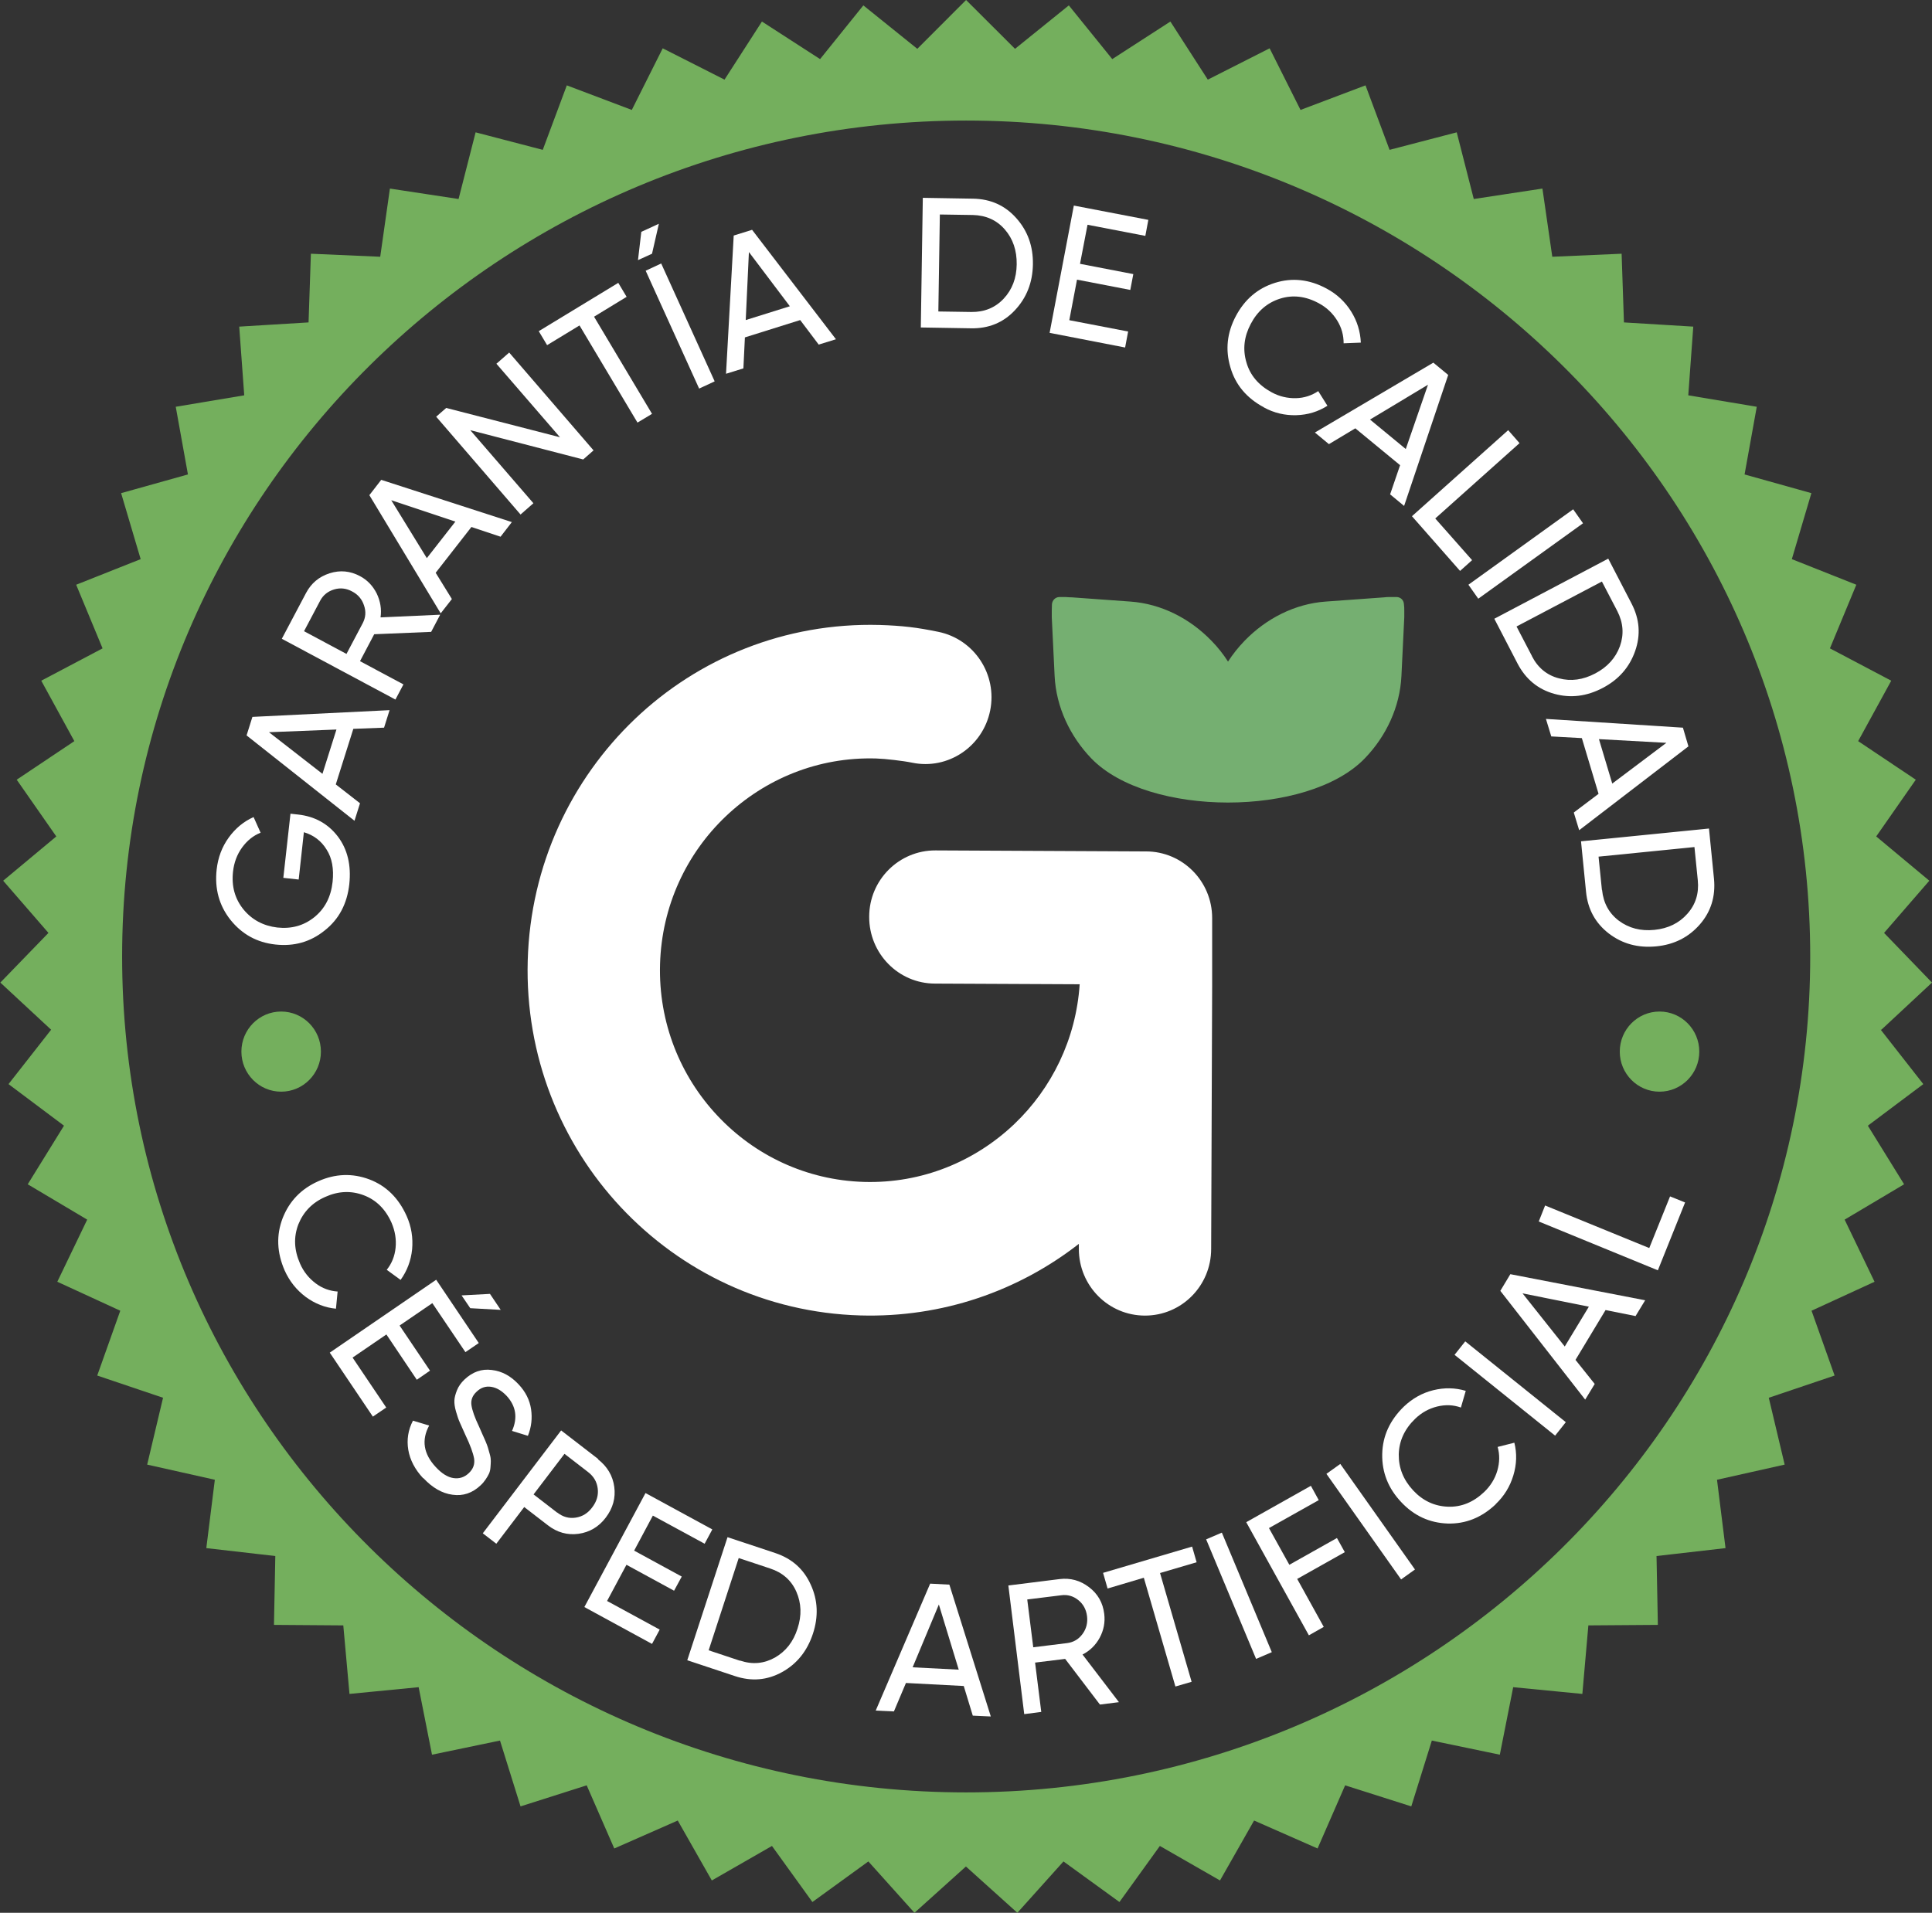 <svg xmlns="http://www.w3.org/2000/svg" width="206" height="204" viewBox="0 0 206 204" fill="none"><rect x="0" y="0" width="206" height="204" fill="#333333" stroke="none"/><g clip-path="url(#clip0_60_601)"><path d="M200.603 109.82L206 104.792L200.888 99.495L205.715 93.929L200.051 89.206L204.272 83.155L198.127 79.043L201.654 72.597L195.117 69.149L197.931 62.362L191.055 59.632L193.139 52.594L186.015 50.6L187.315 43.382L180.012 42.161L180.546 34.835L173.154 34.386L172.905 27.06L165.513 27.383L164.462 20.111L157.141 21.224L155.324 14.114L148.163 15.981L145.598 9.104L138.669 11.725L135.374 5.153L128.783 8.493L124.793 2.298L118.595 6.303L113.964 0.575L108.228 5.207L103.009 0L97.808 5.207L92.054 0.575L87.441 6.303L81.242 2.298L77.252 8.493L70.662 5.153L67.366 11.725L60.437 9.104L57.872 15.981L50.712 14.114L48.895 21.224L41.574 20.111L40.541 27.383L33.149 27.06L32.9 34.386L25.507 34.835L26.042 42.161L18.739 43.382L20.039 50.6L12.914 52.594L14.998 59.632L8.122 62.362L10.937 69.149L4.4 72.597L7.927 79.043L1.781 83.155L6.003 89.206L0.338 93.929L5.166 99.495L0.036 104.792L5.451 109.82L0.908 115.62L6.822 120.055L2.957 126.304L9.298 130.074L6.11 136.7L12.825 139.789L10.367 146.702L17.385 149.072L15.693 156.201L22.907 157.817L21.998 165.107L29.355 165.951L29.212 173.295L36.604 173.349L37.264 180.657L44.638 179.939L46.063 187.139L53.312 185.631L55.503 192.652L62.557 190.407L65.496 197.141L72.265 194.16L75.898 200.552L82.311 196.871L86.622 202.851L92.589 198.523L97.505 204L102.991 199.062L108.477 204L113.394 198.523L119.361 202.851L123.671 196.871L130.084 200.552L133.717 194.16L140.486 197.141L143.425 190.407L150.479 192.652L152.67 185.631L159.919 187.139L161.344 179.939L168.719 180.657L169.36 173.349L176.77 173.295L176.627 165.951L183.984 165.107L183.076 157.817L190.29 156.201L188.597 149.072L195.615 146.702L193.157 139.789L199.873 136.7L196.684 130.074L203.025 126.304L199.16 120.055L205.074 115.62L200.532 109.82H200.603ZM103.009 191.161C53.384 191.161 13.021 151.173 13.021 102.009C13.021 52.845 53.384 12.857 103.009 12.857C152.634 12.857 193.015 52.863 193.015 102.009C193.015 151.155 152.652 191.161 103.009 191.161Z" fill="#74AF5D"></path><path d="M121.926 90.804H122.015H122.193C126.094 90.804 129.247 93.983 129.247 97.915V103.823C129.247 104.056 129.247 104.289 129.247 104.523V105.044L129.14 133.199C129.14 137.131 125.987 140.309 122.086 140.309C118.185 140.309 115.032 137.131 115.032 133.199V132.66C108.602 137.67 100.497 140.543 91.734 140.292C81.652 140.004 72.639 135.623 66.209 128.764C59.796 121.922 55.984 112.603 56.269 102.44C56.554 92.259 60.901 83.173 67.687 76.691C74.456 70.227 83.7 66.384 93.782 66.653C94.976 66.689 96.026 66.761 96.953 66.869C97.897 66.977 98.948 67.156 100.07 67.389C103.882 68.18 106.358 71.932 105.574 75.793C104.79 79.636 101.067 82.132 97.256 81.341C96.739 81.234 96.098 81.144 95.35 81.054C94.584 80.964 93.942 80.91 93.408 80.892C87.227 80.713 81.563 83.083 77.377 87.069C73.209 91.038 70.555 96.604 70.377 102.835C70.199 109.066 72.55 114.794 76.504 118.996C80.441 123.197 85.963 125.873 92.126 126.052C98.306 126.232 103.971 123.862 108.157 119.875C112.129 116.087 114.73 110.843 115.121 104.972L99.696 104.9C95.795 104.9 92.66 101.686 92.678 97.771C92.678 93.839 95.866 90.679 99.749 90.697L121.961 90.804H121.926Z" fill="white"></path><path d="M130.956 70.586C130.44 69.778 129.834 69.005 129.157 68.323C126.877 65.971 123.831 64.391 120.518 64.157L114.32 63.709C114.106 63.709 113.874 63.691 113.625 63.673C113.411 63.673 113.18 63.673 112.948 63.673C112.503 63.691 112.2 64.032 112.164 64.445C112.164 64.678 112.146 64.894 112.146 65.127C112.146 65.36 112.146 65.594 112.146 65.827L112.449 72.094C112.61 75.416 114.106 78.54 116.368 80.892C122.424 87.159 139.453 87.159 145.509 80.892C147.789 78.54 149.267 75.416 149.428 72.094L149.731 65.827C149.731 65.612 149.731 65.378 149.731 65.127C149.731 64.912 149.731 64.678 149.695 64.445C149.677 64.014 149.357 63.691 148.929 63.673C148.697 63.673 148.466 63.673 148.252 63.673C148.021 63.673 147.789 63.673 147.557 63.709L141.359 64.157C138.063 64.391 135 65.971 132.72 68.323C132.043 69.023 131.437 69.778 130.921 70.586" fill="#75AF71"></path><path d="M30.976 86.782L31.795 86.872C33.576 87.069 34.983 87.859 36.017 89.206C37.05 90.571 37.459 92.259 37.245 94.288C37.014 96.389 36.141 98.041 34.609 99.244C33.095 100.465 31.35 100.95 29.372 100.734C27.395 100.519 25.81 99.639 24.581 98.112C23.37 96.586 22.871 94.791 23.102 92.726C23.245 91.451 23.672 90.32 24.385 89.332C25.098 88.344 25.988 87.608 27.039 87.141L27.787 88.811C27.003 89.116 26.344 89.655 25.81 90.391C25.276 91.127 24.955 91.989 24.848 92.941C24.67 94.521 25.044 95.85 25.953 96.981C26.861 98.094 28.072 98.741 29.568 98.921C31.082 99.082 32.383 98.723 33.505 97.825C34.627 96.927 35.286 95.671 35.464 94.054C35.607 92.672 35.411 91.523 34.823 90.607C34.253 89.673 33.434 89.063 32.401 88.757L31.848 93.803L30.21 93.623L30.976 86.746V86.782Z" fill="white"></path><path d="M40.951 77.606L37.673 77.732L35.803 83.658L38.386 85.669L37.798 87.536L26.291 78.433L26.914 76.457L41.538 75.739L40.951 77.606ZM34.378 82.544L35.874 77.804L28.678 78.091L34.378 82.526V82.544Z" fill="white"></path><path d="M45.974 67.389L39.9 67.641L38.386 70.514L43.017 72.992L42.162 74.608L30.049 68.126L32.632 63.242C33.184 62.2 34.022 61.5 35.144 61.141C36.266 60.782 37.352 60.889 38.386 61.446C39.169 61.859 39.757 62.487 40.167 63.295C40.559 64.121 40.701 64.965 40.576 65.845L46.935 65.558L45.991 67.354L45.974 67.389ZM32.418 67.318L36.943 69.742L38.67 66.474C38.991 65.863 39.045 65.235 38.813 64.57C38.599 63.906 38.172 63.403 37.548 63.08C36.925 62.739 36.284 62.667 35.625 62.864C34.965 63.062 34.467 63.457 34.146 64.05L32.418 67.318Z" fill="white"></path><path d="M53.383 57.244L50.266 56.203L46.454 61.087L48.182 63.888L46.989 65.414L39.383 52.809L40.648 51.175L54.577 55.682L53.383 57.226V57.244ZM45.51 59.525L48.556 55.628L41.716 53.348L45.51 59.525Z" fill="white"></path><path d="M52.92 38.803L54.292 37.6L63.287 48.033L62.183 49.002L50.142 45.878L56.875 53.671L55.503 54.874L46.508 44.441L47.577 43.508L59.707 46.632L52.938 38.803H52.92Z" fill="white"></path><path d="M65.924 30.166L66.814 31.657L63.341 33.776L69.522 44.136L67.972 45.07L61.791 34.709L58.335 36.81L57.445 35.32L65.924 30.166Z" fill="white"></path><path d="M68.382 24.726L70.252 23.864L69.522 27.06L68.025 27.742L68.382 24.708V24.726ZM74.545 41.443L76.201 40.671L70.501 28.101L68.845 28.873L74.545 41.443Z" fill="white"></path><path d="M87.299 36.756L85.321 34.135L79.425 35.984L79.265 39.288L77.413 39.863L78.232 25.121L80.191 24.51L89.133 36.182L87.281 36.756H87.299ZM79.514 34.135L84.217 32.662L79.853 26.88L79.514 34.135Z" fill="white"></path><path d="M103.757 21.188C105.627 21.224 107.159 21.907 108.37 23.271C109.582 24.636 110.169 26.27 110.134 28.209C110.098 30.148 109.457 31.765 108.21 33.093C106.963 34.422 105.396 35.05 103.525 35.014L98.182 34.925L98.395 21.099L103.739 21.188H103.757ZM103.561 33.273C104.95 33.291 106.108 32.824 107.017 31.854C107.925 30.885 108.388 29.664 108.406 28.191C108.424 26.719 108.014 25.48 107.141 24.474C106.268 23.469 105.128 22.966 103.739 22.93L100.212 22.876L100.052 33.219L103.579 33.273H103.561Z" fill="white"></path><path d="M114.035 34.153L120.287 35.356L119.966 37.062L111.915 35.499L114.498 21.924L122.442 23.451L122.122 25.157L115.958 23.971L115.157 28.137L120.839 29.233L120.518 30.921L114.836 29.825L114.017 34.135L114.035 34.153Z" fill="white"></path><path d="M134.75 43.436C132.916 42.448 131.722 41.03 131.188 39.162C130.636 37.295 130.832 35.481 131.776 33.704C132.72 31.926 134.109 30.741 135.944 30.166C137.779 29.592 139.613 29.789 141.448 30.777C142.552 31.369 143.425 32.195 144.066 33.219C144.708 34.242 145.046 35.356 145.099 36.541L143.265 36.613C143.265 35.751 143.051 34.943 142.57 34.171C142.089 33.398 141.448 32.788 140.611 32.339C139.221 31.585 137.832 31.423 136.478 31.854C135.125 32.285 134.074 33.183 133.361 34.548C132.649 35.894 132.488 37.259 132.898 38.642C133.29 40.024 134.198 41.084 135.588 41.838C136.407 42.287 137.28 42.484 138.17 42.466C139.061 42.448 139.863 42.179 140.557 41.712L141.537 43.274C140.557 43.903 139.453 44.244 138.224 44.28C137.013 44.316 135.837 44.047 134.733 43.436H134.75Z" fill="white"></path><path d="M148.217 52.737L149.285 49.613L144.512 45.681L141.697 47.368L140.201 46.129L152.83 38.678L154.415 39.988L149.713 53.958L148.217 52.719V52.737ZM146.079 44.747L149.891 47.889L152.26 41.03L146.079 44.747Z" fill="white"></path><path d="M153.026 55.287L156.962 59.74L155.68 60.889L150.55 55.054L160.81 45.878L162.021 47.261L153.044 55.287H153.026Z" fill="white"></path><path d="M167.739 54.317L168.79 55.808L157.621 63.852L156.57 62.362L167.739 54.317Z" fill="white"></path><path d="M173.956 64.355C174.828 66.025 174.953 67.713 174.347 69.436C173.742 71.16 172.602 72.471 170.892 73.369C169.182 74.267 167.472 74.482 165.726 73.997C163.981 73.513 162.68 72.435 161.807 70.765L159.332 65.989L171.48 59.579L173.956 64.355ZM163.339 69.975C163.981 71.232 164.96 72.022 166.225 72.345C167.507 72.687 168.79 72.507 170.09 71.825C171.391 71.142 172.263 70.173 172.726 68.916C173.172 67.659 173.083 66.42 172.441 65.163L170.803 62.021L161.701 66.815L163.339 69.957V69.975Z" fill="white"></path><path d="M167.828 86.638L170.446 84.663L168.665 78.72L165.405 78.54L164.835 76.673L179.442 77.607L180.029 79.6L168.38 88.542L167.81 86.674L167.828 86.638ZM170.482 78.81L171.907 83.568L177.678 79.223L170.482 78.828V78.81Z" fill="white"></path><path d="M182.755 93.731C182.933 95.599 182.434 97.233 181.241 98.597C180.047 99.962 178.498 100.752 176.574 100.932C174.65 101.111 172.994 100.662 171.551 99.567C170.108 98.454 169.289 96.963 169.111 95.096L168.576 89.727L182.22 88.362L182.755 93.731ZM170.821 94.916C170.963 96.317 171.569 97.412 172.62 98.202C173.688 98.992 174.935 99.316 176.396 99.172C177.856 99.028 179.032 98.454 179.905 97.466C180.795 96.478 181.17 95.275 181.027 93.875L180.671 90.338L170.446 91.361L170.803 94.898L170.821 94.916Z" fill="white"></path><path d="M30.352 135.497C29.515 133.576 29.444 131.726 30.139 129.913C30.851 128.099 32.116 126.788 33.933 125.98C35.749 125.172 37.566 125.101 39.383 125.783C41.182 126.465 42.5 127.776 43.355 129.679C43.872 130.829 44.05 132.014 43.943 133.235C43.819 134.456 43.409 135.533 42.714 136.503L41.236 135.425C41.77 134.761 42.091 133.971 42.18 133.073C42.269 132.175 42.126 131.295 41.752 130.416C41.111 128.961 40.114 127.974 38.778 127.471C37.442 126.968 36.07 127.022 34.681 127.65C33.291 128.261 32.347 129.248 31.813 130.577C31.296 131.924 31.35 133.307 31.991 134.761C32.365 135.623 32.935 136.323 33.648 136.862C34.36 137.401 35.162 137.688 35.999 137.742L35.821 139.573C34.663 139.466 33.576 139.035 32.597 138.316C31.617 137.58 30.869 136.646 30.352 135.497Z" fill="white"></path><path d="M37.602 144.799L41.182 150.114L39.757 151.083L35.162 144.26L46.508 136.485L51.05 143.236L49.625 144.206L46.098 138.981L42.607 141.369L45.849 146.181L44.442 147.151L41.2 142.321L37.602 144.781V144.799ZM53.401 139.699L50.142 139.519L49.216 138.155L52.244 137.993L53.401 139.717V139.699Z" fill="white"></path><path d="M45.119 157.655C44.246 156.721 43.712 155.698 43.533 154.621C43.355 153.543 43.516 152.502 44.032 151.514L45.76 152.035C44.923 153.579 45.154 155.051 46.455 156.452C47.096 157.152 47.737 157.547 48.343 157.637C48.966 157.727 49.501 157.565 49.981 157.116C50.462 156.668 50.641 156.147 50.551 155.554C50.445 154.962 50.142 154.118 49.607 153.004C49.358 152.448 49.18 152.035 49.037 151.73C48.895 151.424 48.77 151.047 48.628 150.562C48.485 150.078 48.432 149.665 48.45 149.341C48.467 149.018 48.574 148.641 48.735 148.246C48.895 147.851 49.162 147.474 49.518 147.133C50.391 146.307 51.353 145.966 52.44 146.109C53.526 146.235 54.47 146.756 55.289 147.636C56.038 148.426 56.483 149.323 56.626 150.293C56.768 151.263 56.661 152.214 56.287 153.13L54.595 152.609C55.218 151.209 55.022 149.952 54.007 148.857C53.49 148.318 52.956 147.995 52.368 147.905C51.781 147.815 51.264 147.995 50.819 148.426C50.373 148.839 50.195 149.306 50.266 149.844C50.338 150.383 50.605 151.155 51.086 152.161C51.246 152.52 51.353 152.789 51.424 152.933C51.495 153.094 51.602 153.328 51.745 153.651C51.887 153.974 51.976 154.226 52.03 154.405C52.083 154.567 52.137 154.8 52.226 155.105C52.315 155.411 52.333 155.644 52.333 155.824C52.333 156.003 52.315 156.237 52.297 156.488C52.279 156.757 52.226 156.973 52.137 157.17C52.048 157.368 51.923 157.565 51.781 157.781C51.638 157.996 51.46 158.212 51.246 158.409C50.373 159.235 49.376 159.576 48.254 159.415C47.132 159.271 46.098 158.661 45.136 157.637L45.119 157.655Z" fill="white"></path><path d="M63.75 155.626C64.748 156.398 65.336 157.386 65.496 158.571C65.656 159.756 65.353 160.851 64.587 161.857C63.839 162.844 62.86 163.419 61.684 163.581C60.491 163.742 59.404 163.437 58.407 162.665L55.895 160.726L52.92 164.64L51.477 163.527L59.831 152.556L63.786 155.608L63.75 155.626ZM59.422 161.318C60.028 161.785 60.669 161.965 61.381 161.857C62.094 161.749 62.681 161.39 63.145 160.762C63.626 160.133 63.822 159.469 63.732 158.75C63.643 158.032 63.305 157.458 62.699 156.991L60.188 155.051L56.892 159.379L59.404 161.318H59.422Z" fill="white"></path><path d="M64.73 170.745L70.341 173.798L69.522 175.324L62.308 171.392L68.827 159.235L75.952 163.114L75.132 164.64L69.611 161.641L67.616 165.376L72.692 168.142L71.873 169.65L66.796 166.885L64.73 170.745Z" fill="white"></path><path d="M82.65 165.628C84.431 166.22 85.695 167.334 86.444 169.003C87.21 170.655 87.281 172.415 86.675 174.247C86.07 176.078 84.983 177.443 83.398 178.323C81.812 179.203 80.138 179.346 78.357 178.754L73.28 177.066L77.573 163.94L82.65 165.628ZM78.909 177.102C80.245 177.551 81.474 177.425 82.632 176.778C83.79 176.114 84.591 175.091 85.036 173.69C85.5 172.289 85.446 170.979 84.912 169.758C84.377 168.537 83.433 167.711 82.115 167.28L78.766 166.166L75.56 176.006L78.909 177.12V177.102Z" fill="white"></path><path d="M103.722 182.973L102.76 179.813L96.597 179.49L95.314 182.524L93.373 182.435L99.179 168.896L101.228 169.003L105.645 183.063L103.704 182.973H103.722ZM97.309 177.82L102.225 178.071L100.106 171.122L97.309 177.82Z" fill="white"></path><path d="M117.277 181.788L113.572 176.922L110.366 177.317L111.025 182.578L109.208 182.812L107.516 169.093L112.966 168.411C114.142 168.267 115.175 168.555 116.119 169.273C117.063 169.991 117.597 170.943 117.74 172.128C117.847 173.026 117.686 173.852 117.259 174.66C116.831 175.45 116.208 176.06 115.424 176.455L119.307 181.537L117.312 181.788H117.277ZM109.528 170.566L110.17 175.683L113.803 175.234C114.48 175.144 115.015 174.821 115.424 174.265C115.834 173.708 115.994 173.062 115.905 172.361C115.816 171.661 115.513 171.086 114.979 170.655C114.445 170.224 113.839 170.045 113.162 170.135L109.528 170.584V170.566Z" fill="white"></path><path d="M127.109 164.945L127.59 166.615L123.689 167.764L127.056 179.364L125.328 179.867L121.961 168.267L118.096 169.416L117.615 167.746L127.109 164.945Z" fill="white"></path><path d="M128.605 164.173L130.28 163.455L135.606 176.204L133.931 176.922L128.605 164.173Z" fill="white"></path><path d="M140.611 159.989L135.303 162.97L137.476 166.885L142.552 164.03L143.39 165.538L138.313 168.393L141.145 173.51L139.56 174.408L132.88 162.342L139.774 158.463L140.611 159.989Z" fill="white"></path><path d="M141.43 157.188L142.909 156.129L150.871 167.387L149.392 168.447L141.43 157.188Z" fill="white"></path><path d="M159.492 160.42C157.978 161.857 156.268 162.539 154.344 162.485C152.421 162.414 150.764 161.659 149.393 160.187C148.021 158.732 147.344 157.027 147.38 155.087C147.415 153.148 148.199 151.46 149.695 150.006C150.604 149.144 151.655 148.551 152.83 148.264C154.006 147.977 155.164 147.995 156.286 148.336L155.769 150.114C154.968 149.826 154.131 149.79 153.24 150.006C152.367 150.221 151.583 150.652 150.907 151.299C149.767 152.394 149.179 153.669 149.143 155.105C149.125 156.542 149.624 157.817 150.675 158.948C151.708 160.061 152.955 160.636 154.38 160.69C155.805 160.744 157.087 160.223 158.245 159.128C158.922 158.481 159.403 157.709 159.652 156.847C159.902 155.985 159.92 155.141 159.688 154.315L161.469 153.866C161.754 155.016 161.719 156.165 161.362 157.35C161.006 158.535 160.383 159.558 159.474 160.42H159.492Z" fill="white"></path><path d="M155.092 144.493L156.232 143.057L166.955 151.676L165.815 153.112L155.092 144.493Z" fill="white"></path><path d="M174.401 140.363L171.194 139.717L167.988 145.032L170.037 147.6L169.021 149.27L159.973 137.67L161.041 135.892L175.416 138.675L174.401 140.345V140.363ZM166.848 143.595L169.413 139.358L162.342 137.939L166.848 143.613V143.595Z" fill="white"></path><path d="M175.844 133.127L178.07 127.597L179.673 128.243L176.77 135.479L164.07 130.272L164.747 128.566L175.862 133.109L175.844 133.127Z" fill="white"></path><path d="M29.978 116.428C32.319 116.428 34.218 114.514 34.218 112.154C34.218 109.794 32.319 107.881 29.978 107.881C27.637 107.881 25.739 109.794 25.739 112.154C25.739 114.514 27.637 116.428 29.978 116.428Z" fill="#74AF5D"></path><path d="M176.948 116.428C179.289 116.428 181.187 114.514 181.187 112.154C181.187 109.794 179.289 107.881 176.948 107.881C174.607 107.881 172.708 109.794 172.708 112.154C172.708 114.514 174.607 116.428 176.948 116.428Z" fill="#74AF5D"></path></g><defs><clipPath id="clip0_60_601"><rect width="206" height="204" fill="white"></rect></clipPath></defs></svg>